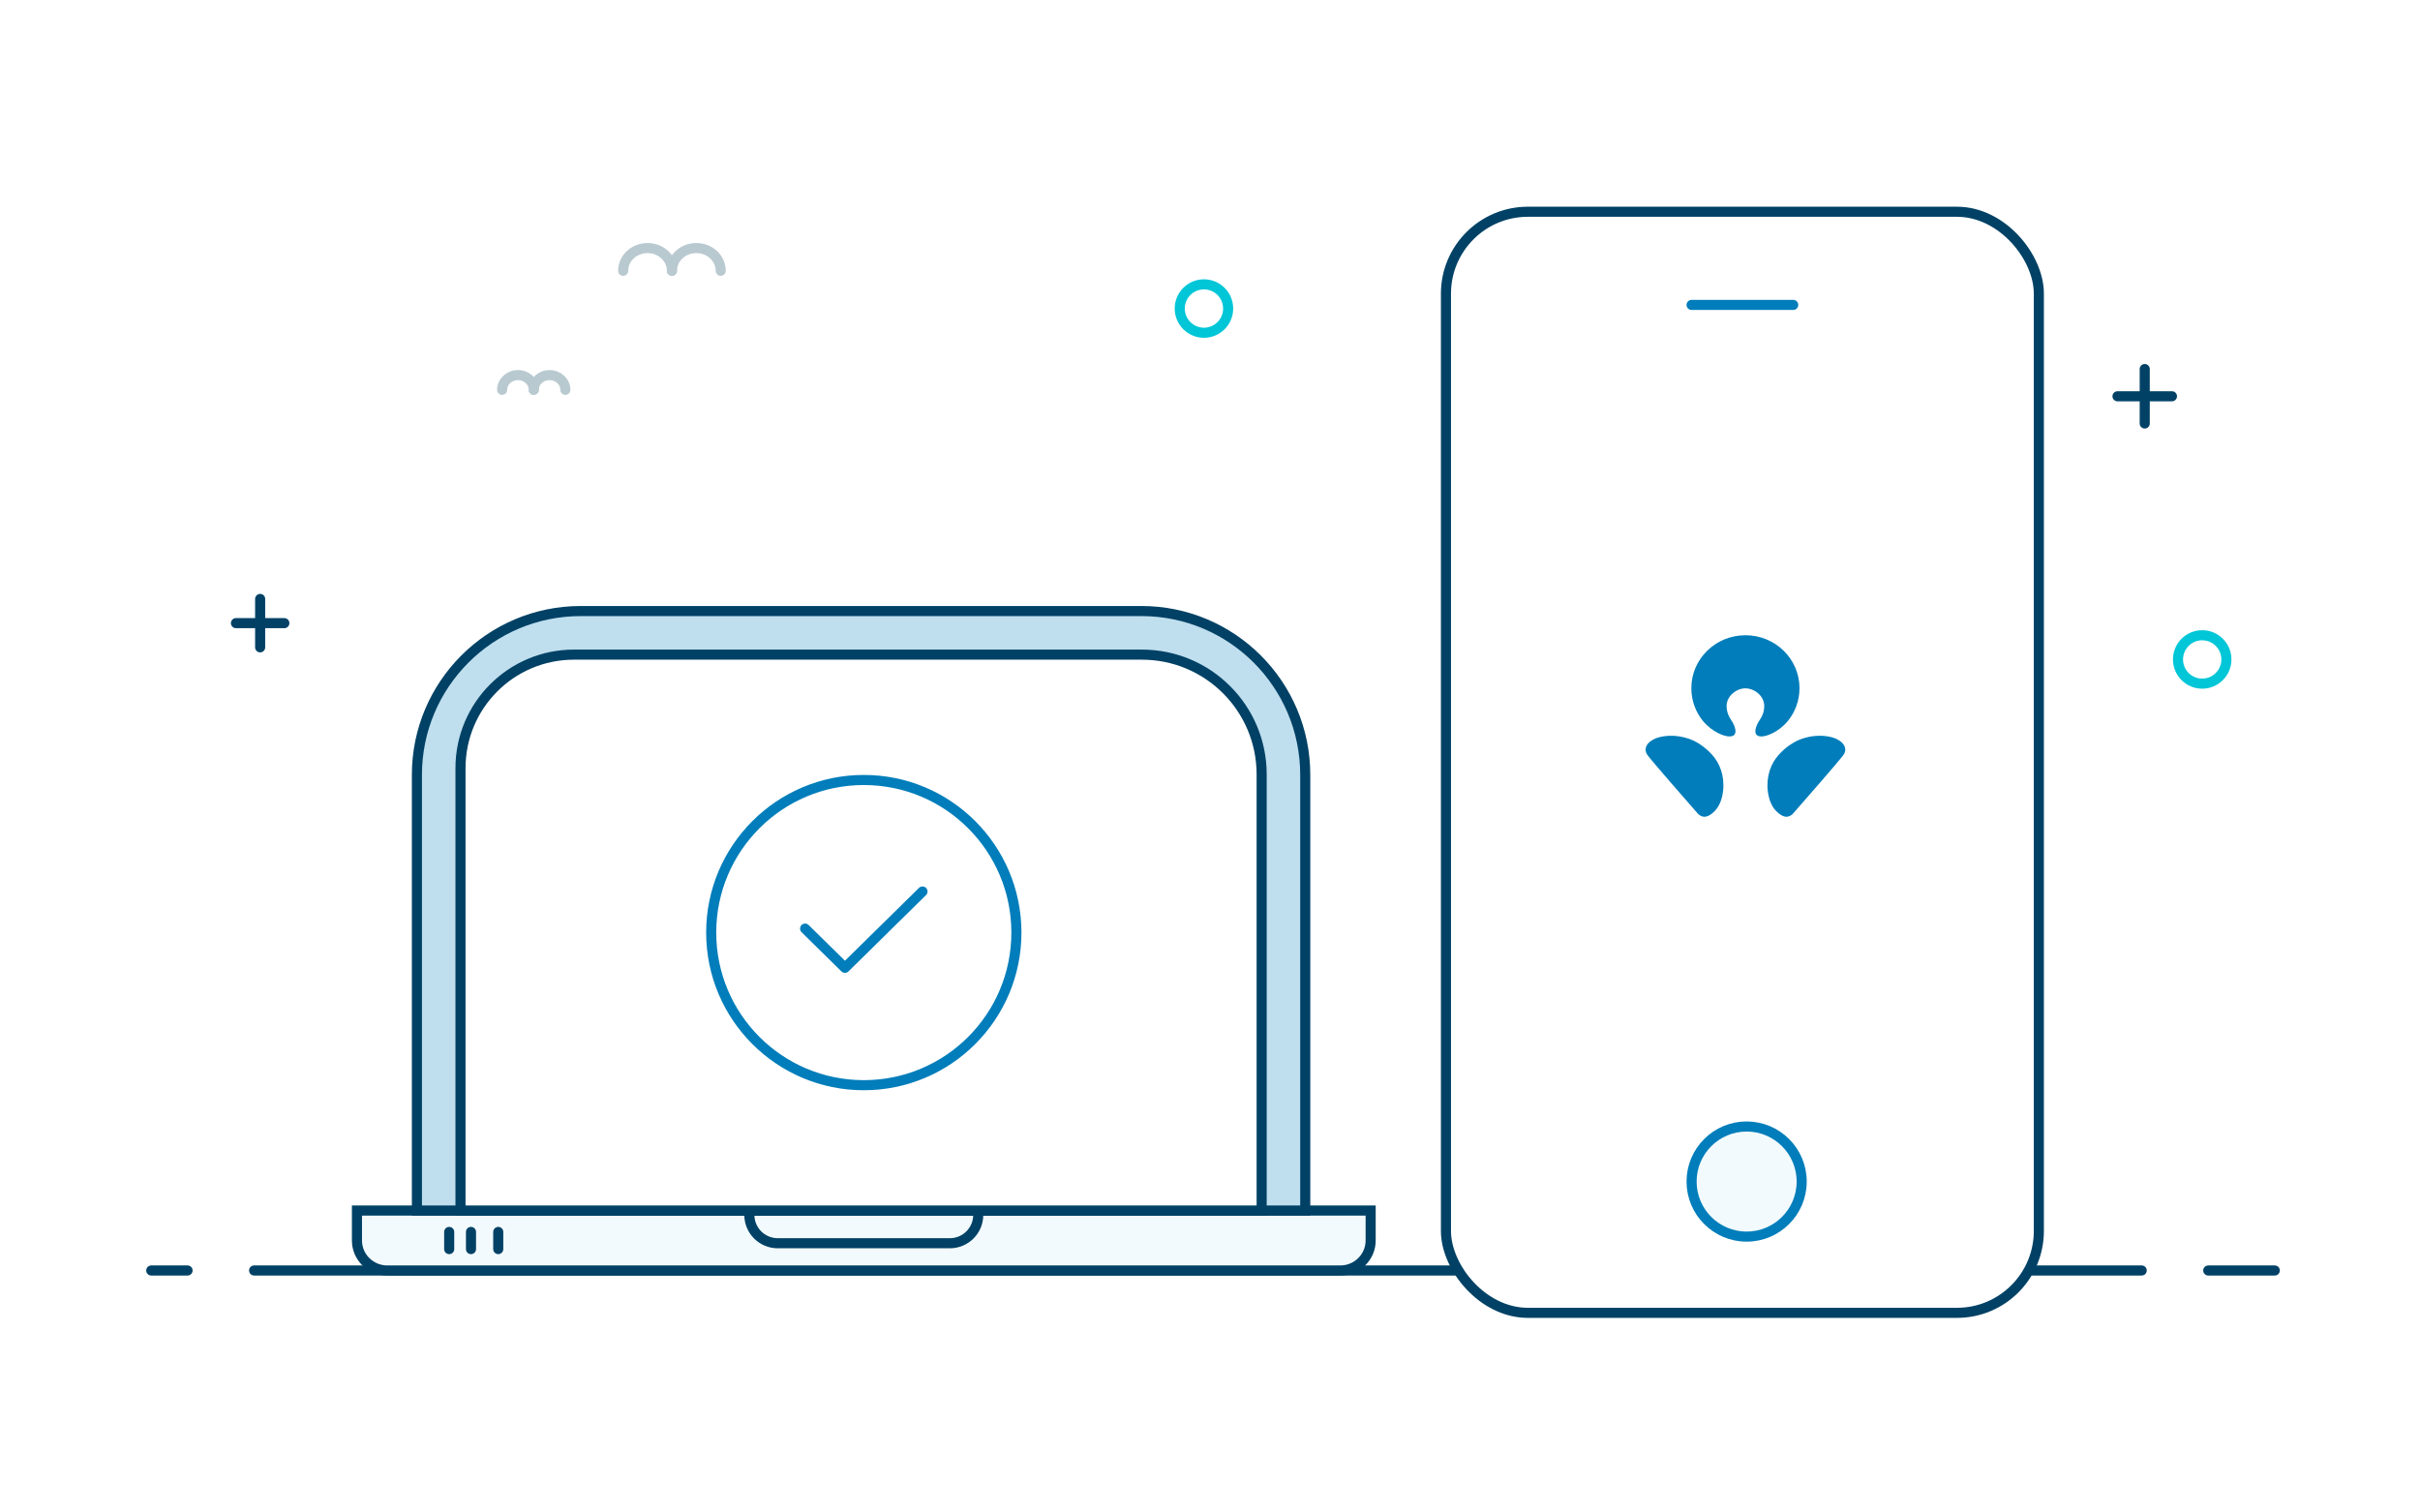 <svg width="384" height="240" viewBox="0 0 384 240" fill="none" xmlns="http://www.w3.org/2000/svg">
<rect width="384" height="240" fill="white"/>
<path d="M40.32 201.6L339.84 201.6" stroke="#004165" stroke-width="1.6" stroke-linecap="round" stroke-linejoin="round"/>
<path d="M350.4 201.6L360.96 201.6" stroke="#004165" stroke-width="1.6" stroke-linecap="round" stroke-linejoin="round"/>
<path d="M24 201.6L29.76 201.6" stroke="#004165" stroke-width="1.6" stroke-linecap="round" stroke-linejoin="round"/>
<path d="M210.82 192.087H63.311H56.64V196.844C56.64 199.47 58.797 201.6 61.458 201.6H63.311H210.82H212.673C215.334 201.6 217.492 199.47 217.492 196.844V192.087H210.82Z" fill="#F2FAFD"/>
<path d="M63.311 192.087H217.492V196.844C217.492 199.47 215.334 201.6 212.673 201.6H63.311M210.82 192.087H56.64V196.844C56.64 199.47 58.797 201.6 61.458 201.6H210.82" stroke="#004165" stroke-width="1.6"/>
<path d="M118.905 192.087H155.226V192.776C155.226 195.261 153.212 197.276 150.726 197.276H123.405C120.92 197.276 118.905 195.261 118.905 192.776V192.087Z" stroke="#004165" stroke-width="1.6"/>
<line x1="71.277" y1="195.482" x2="71.277" y2="198.206" stroke="#004165" stroke-width="1.6" stroke-linecap="round" stroke-linejoin="round"/>
<line x1="74.736" y1="195.482" x2="74.736" y2="198.206" stroke="#004165" stroke-width="1.6" stroke-linecap="round" stroke-linejoin="round"/>
<line x1="79.06" y1="195.482" x2="79.06" y2="198.206" stroke="#004165" stroke-width="1.6" stroke-linecap="round" stroke-linejoin="round"/>
<path d="M66.153 122.96C66.153 108.601 77.793 96.96 92.153 96.96H181.114C195.473 96.96 207.114 108.601 207.114 122.96V192.087H66.153V122.96Z" fill="#BFDEEE" stroke="#004165" stroke-width="1.6"/>
<path d="M73.071 121.878C73.071 111.937 81.13 103.878 91.071 103.878H181.196C191.689 103.878 200.196 112.385 200.196 122.878V192.087H73.071V121.878Z" fill="white" stroke="#004165" stroke-width="1.6"/>
<path fill-rule="evenodd" clip-rule="evenodd" d="M112.852 147.983C112.852 134.61 123.693 123.768 137.066 123.768C150.438 123.768 161.28 134.61 161.28 147.983C161.28 161.355 150.438 172.197 137.066 172.197C123.693 172.197 112.852 161.355 112.852 147.983Z" fill="white" stroke="#007DBA" stroke-width="1.6" stroke-linecap="round" stroke-linejoin="round"/>
<path d="M127.753 147.352L134.074 153.57L146.379 141.463" stroke="#007DBA" stroke-width="1.6" stroke-linecap="round" stroke-linejoin="round"/>
<rect x="229.44" y="33.6" width="94.08" height="174.72" rx="13" fill="white" stroke="#004165" stroke-width="1.6"/>
<path d="M276.963 109.224C278.357 109.224 279.944 110.4 279.944 112.024C279.944 112.939 279.645 113.645 279.202 114.291C278.919 114.702 278.703 115.176 278.615 115.518C278.519 115.905 278.308 116.842 279.488 116.858C280.255 116.877 282.143 116.228 283.669 114.441C284.842 113.006 285.54 111.186 285.54 109.201C285.54 104.562 281.705 100.8 276.963 100.8C272.22 100.8 268.378 104.562 268.378 109.201C268.378 111.187 269.075 113.006 270.249 114.441C271.777 116.227 273.664 116.876 274.43 116.858C275.61 116.842 275.396 115.905 275.305 115.518C275.219 115.176 275.001 114.702 274.717 114.291C274.276 113.645 273.975 112.939 273.975 112.024C273.977 110.399 275.562 109.224 276.963 109.224ZM292.135 117.714C291.783 117.432 291.167 117.019 289.901 116.829C288.143 116.574 286.576 116.974 285.632 117.338C284.391 117.814 282.862 118.899 281.805 120.313C280.691 121.806 280.115 124.06 280.667 126.408C280.824 127.069 280.993 127.441 281.244 127.905C281.574 128.534 282.444 129.414 283.206 129.573C283.807 129.694 284.278 129.358 284.509 129.103C286.043 127.377 291.859 120.69 292.49 119.836C293.108 118.989 292.704 118.174 292.135 117.714ZM268.29 117.339C267.346 116.975 265.78 116.575 264.022 116.83C262.756 117.019 262.134 117.432 261.786 117.715C261.217 118.175 260.81 118.99 261.433 119.838C262.059 120.692 267.874 127.379 269.409 129.105C269.64 129.36 270.11 129.695 270.713 129.575C271.479 129.416 272.346 128.536 272.675 127.907C272.93 127.443 273.096 127.071 273.257 126.41C273.809 124.061 273.223 121.807 272.119 120.315C271.061 118.9 269.529 117.815 268.29 117.339Z" fill="#007DBA"/>
<path d="M268.416 48.384H284.544" stroke="#007DBA" stroke-width="1.6" stroke-linecap="round" stroke-linejoin="round"/>
<circle cx="277.152" cy="187.488" r="8.736" fill="#F2FAFD" stroke="#007DBA" stroke-width="1.6"/>
<path fill-rule="evenodd" clip-rule="evenodd" d="M194.88 48.96C194.88 51.08 193.161 52.8 191.04 52.8C188.92 52.8 187.2 51.08 187.2 48.96C187.2 46.839 188.92 45.12 191.04 45.12C193.161 45.12 194.88 46.839 194.88 48.96Z" stroke="#00C6D7" stroke-width="1.6" stroke-linecap="round" stroke-linejoin="round"/>
<path d="M41.28 102.72V95.04" stroke="#004165" stroke-width="1.6" stroke-linecap="round" stroke-linejoin="round"/>
<path d="M45.12 98.88H37.44" stroke="#004165" stroke-width="1.6" stroke-linecap="round" stroke-linejoin="round"/>
<path d="M106.62 42.971C106.62 40.975 104.889 39.36 102.75 39.36C100.611 39.36 98.88 40.975 98.88 42.971" stroke="#B9C9D0" stroke-width="1.6" stroke-miterlimit="10" stroke-linecap="round" stroke-linejoin="round"/>
<path d="M114.36 42.971C114.36 40.975 112.629 39.36 110.49 39.36C108.351 39.36 106.62 40.975 106.62 42.971" stroke="#B9C9D0" stroke-width="1.6" stroke-miterlimit="10" stroke-linecap="round" stroke-linejoin="round"/>
<path d="M84.697 61.857C84.697 60.567 83.572 59.52 82.188 59.52C80.805 59.52 79.68 60.567 79.68 61.857" stroke="#B9C9D0" stroke-width="1.6" stroke-miterlimit="10" stroke-linecap="round" stroke-linejoin="round"/>
<path d="M89.708 61.857C89.708 60.567 88.583 59.52 87.2 59.52C85.816 59.52 84.691 60.567 84.691 61.857" stroke="#B9C9D0" stroke-width="1.6" stroke-miterlimit="10" stroke-linecap="round" stroke-linejoin="round"/>
<path d="M340.32 58.56V67.2" stroke="#004165" stroke-width="1.6" stroke-linecap="round" stroke-linejoin="round"/>
<path d="M344.64 62.88H336" stroke="#004165" stroke-width="1.6" stroke-linecap="round" stroke-linejoin="round"/>
<path fill-rule="evenodd" clip-rule="evenodd" d="M353.28 104.64C353.28 106.76 351.561 108.48 349.44 108.48C347.32 108.48 345.6 106.76 345.6 104.64C345.6 102.519 347.32 100.8 349.44 100.8C351.561 100.8 353.28 102.519 353.28 104.64Z" fill="white" stroke="#00C6D7" stroke-width="1.6" stroke-linecap="round" stroke-linejoin="round"/>
</svg>
